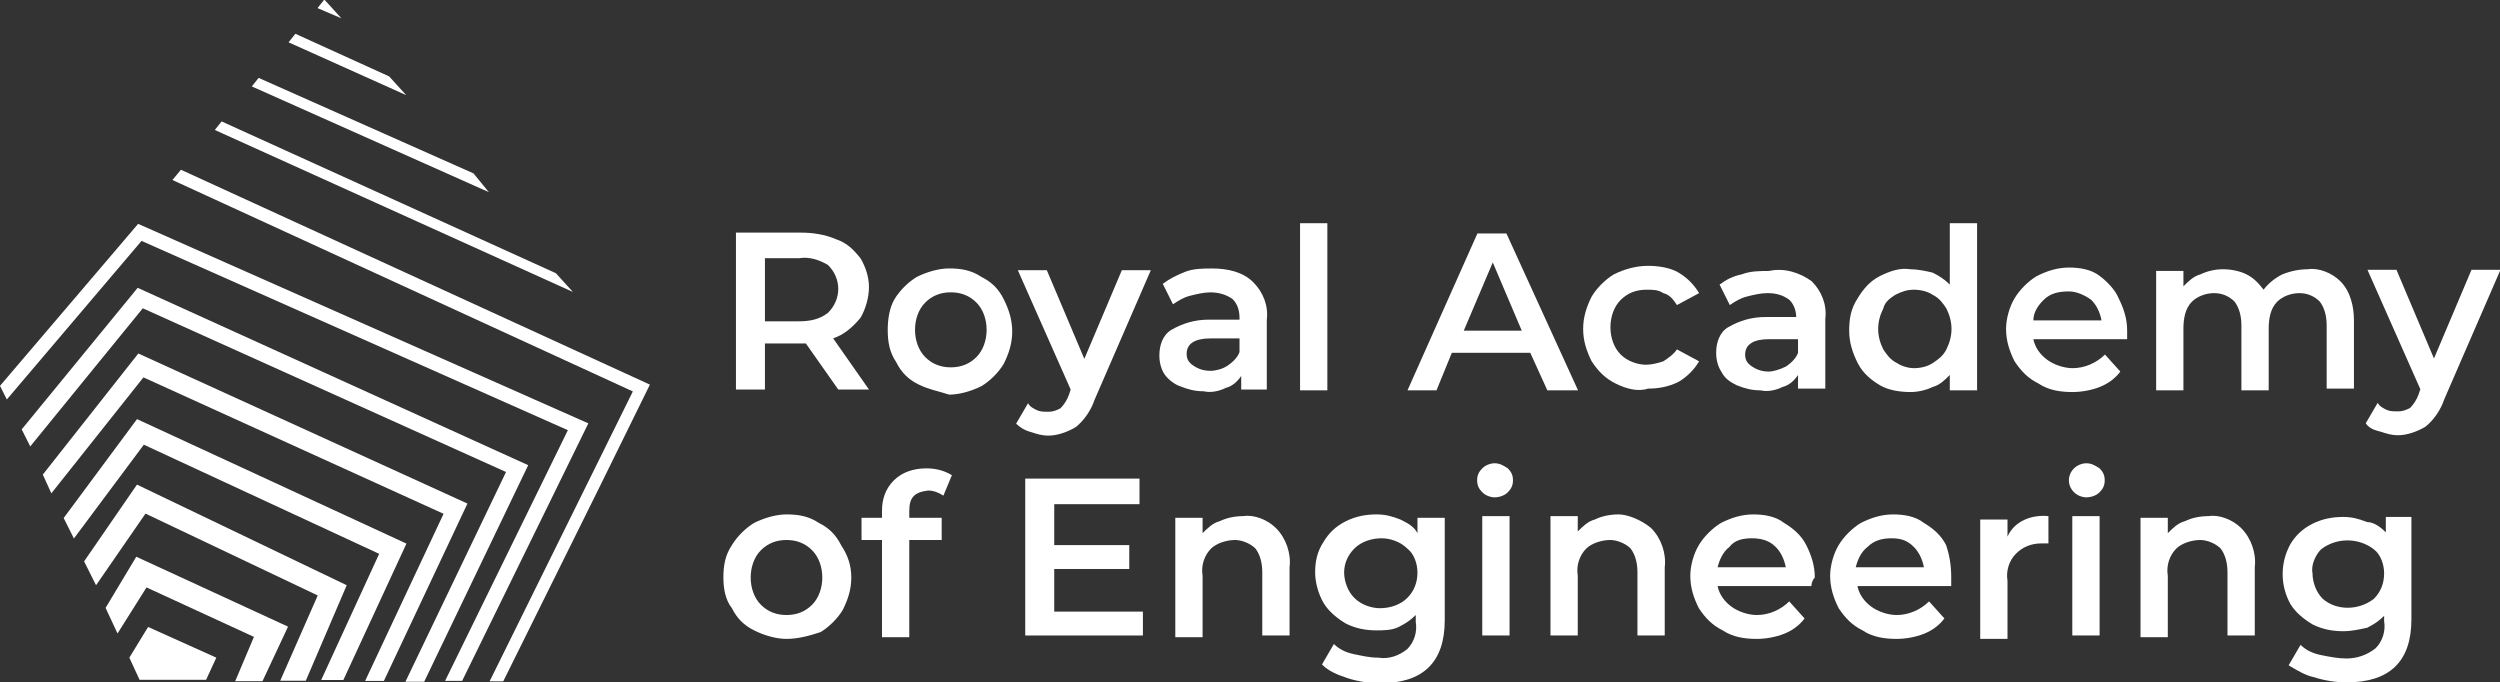 <?xml version="1.0" encoding="utf-8"?>
<!-- Generator: Adobe Illustrator 24.1.2, SVG Export Plug-In . SVG Version: 6.00 Build 0)  -->
<!DOCTYPE svg PUBLIC "-//W3C//DTD SVG 1.1//EN" "http://www.w3.org/Graphics/SVG/1.1/DTD/svg11.dtd">
<svg version="1.1" id="Layer_1" xmlns:x="http://ns.adobe.com/Extensibility/1.0/" xmlns:i="http://ns.adobe.com/AdobeIllustrator/10.0/" xmlns:graph="http://ns.adobe.com/Graphs/1.0/"
	 xmlns="http://www.w3.org/2000/svg" xmlns:xlink="http://www.w3.org/1999/xlink" x="0px" y="0px" viewBox="0 0 146.6 40"
	 style="enable-background:new 0 0 146.6 40;" xml:space="preserve">
<rect x="0" y="0" width="146.6" height="40" fill="#333333" stroke="none"/>
<style type="text/css">
	.st0{fill:#FFFFFF;}
</style>
<g id="Group_434" transform="translate(142.94 -696.898)">
	<g id="Group_415" transform="translate(-124.321 701.272)">
		<path id="Path_8189" class="st0" d="M0-3.9l1.4,0.6l-1-1.1L0-3.9z"/>
	</g>
	<g id="Group_416" transform="translate(-123.901 702.819)">
		<path id="Path_8190" class="st0" d="M0-4.3L0-4.3L0-4.3L0-4.3z"/>
	</g>
	<g id="Group_417" transform="translate(-135.355 738.063)">
		<path id="Path_8191" class="st0" d="M1.1-4.4L0-2.6l0.6,1.3h3.9l0.6-1.3L1.1-4.4z"/>
	</g>
	<g id="Group_418" transform="translate(-136.749 733.945)">
		<path id="Path_8192" class="st0" d="M1.8-4.4L0-1.4l0.7,1.5l1.7-2.7l6.3,2.9L7.6,2.9h1.6l1.5-3.2L1.8-4.4z"/>
	</g>
	<g id="Group_419" transform="translate(-138.008 729.716)">
		<path id="Path_8193" class="st0" d="M3.1-4.4L0,0.1l0.7,1.4l2.9-4.2l10.1,4.8l-2.2,5H13l2.4-5.6L3.1-4.4z"/>
	</g>
	<g id="Group_420" transform="translate(-139.206 725.875)">
		<path id="Path_8194" class="st0" d="M4.3-4.4L0,1.4l0.6,1.2l4.1-5.5l13.8,6.4l-3.4,7.4h1.3l3.7-8L4.3-4.4z"/>
	</g>
	<g id="Group_421" transform="translate(-140.429 722.027)">
		<path id="Path_8195" class="st0" d="M5.6-4.4L0,2.7l0.5,1.1L5.9-3l17.6,8l-4.6,9.8H20l4.9-10.4L5.6-4.4z"/>
	</g>
	<g id="Group_422" transform="translate(-141.667 718.176)">
		<path id="Path_8196" class="st0" d="M6.8-4.4L0,3.9l0.5,1l6.6-8.1l21.3,9.6l-5.9,12.3h1.1l6.1-12.7L6.8-4.4z"/>
	</g>
	<g id="Group_423" transform="translate(-142.94 714.324)">
		<path id="Path_8197" class="st0" d="M27.1,22.5h-1l7.2-14.7L8.3-3.3L0.4,6L0,5.2l0-0.1l0,0.1l8.1-9.5L34.5,7.4L27.1,22.5z"/>
	</g>
	<g id="Group_424" transform="translate(-130.344 708.419)">
		<path id="Path_8198" class="st0" d="M0-3.9l21,9.5L20,4.5L0.4-4.4L0-3.9z"/>
	</g>
	<g id="Group_425" transform="translate(-128.174 705.866)">
		<path id="Path_8199" class="st0" d="M0-3.9l13.9,6.2l-0.9-1.1L0.4-4.4L0-3.9z"/>
	</g>
	<g id="Group_426" transform="translate(-126.019 703.279)">
		<path id="Path_8200" class="st0" d="M0-3.9l6.9,3.1L5.9-1.9L0.4-4.4L0-3.9z"/>
	</g>
	<g id="Group_427" transform="translate(-132.83 711.252)">
		<path id="Path_8201" class="st0" d="M0-3.8L27,8.6l-8.4,17h0.8l5.6-11.3l3-6.1l0,0L0.5-4.4L0-3.8z"/>
	</g>
	<g id="Group_428" transform="translate(-99.784 714.939)">
		<path id="Path_8202" class="st0" d="M6,4.8L4.1,2.1c-0.1,0-0.2,0-0.4,0H1.7v2.7H0v-9.2h3.8c0.7,0,1.4,0.1,2.1,0.4
			c0.6,0.2,1,0.6,1.4,1.1c0.3,0.5,0.5,1.1,0.5,1.7c0,0.6-0.2,1.3-0.5,1.8C6.8,1.2,6.3,1.6,5.7,1.8l2.1,3H6z M5.4-2.5
			C4.9-2.8,4.3-3,3.7-2.9h-2v3.7h2c0.6,0,1.2-0.1,1.7-0.5C5.8-0.1,6-0.6,6-1.1C6-1.6,5.8-2.1,5.4-2.5L5.4-2.5z"/>
		<path id="Path_8203" class="st0" d="M10.7,4.5c-0.6-0.3-1-0.7-1.3-1.3C9,2.6,8.9,2,8.9,1.3C8.9,0.7,9,0,9.3-0.5
			c0.3-0.5,0.8-1,1.3-1.3c0.6-0.3,1.3-0.5,1.9-0.5c0.7,0,1.3,0.1,1.9,0.5c0.6,0.3,1,0.7,1.3,1.3c0.3,0.6,0.5,1.2,0.5,1.9
			c0,0.7-0.2,1.3-0.5,1.9c-0.3,0.5-0.8,1-1.3,1.3c-0.6,0.3-1.3,0.5-1.9,0.5C11.9,4.9,11.3,4.8,10.7,4.5z M14.1,2.9
			c0.4-0.4,0.6-1,0.6-1.6c0-0.6-0.2-1.2-0.6-1.6c-0.4-0.4-0.9-0.6-1.5-0.6c-0.6,0-1.1,0.2-1.5,0.6c-0.4,0.4-0.6,1-0.6,1.6
			c0,0.6,0.2,1.2,0.6,1.6c0.4,0.4,0.9,0.6,1.5,0.6C13.2,3.5,13.7,3.3,14.1,2.9L14.1,2.9z"/>
	</g>
	<g id="Group_429" transform="translate(-83.355 717.042)">
		<path id="Path_8204" class="st0" d="M7.9-4.3L4.6,3.3C4.4,3.9,4,4.5,3.5,4.9C3,5.2,2.4,5.4,1.9,5.4c-0.4,0-0.7-0.1-1-0.2
			C0.5,5.1,0.2,4.9,0,4.7l0.7-1.2C0.8,3.7,1,3.8,1.2,3.9C1.4,4,1.6,4,1.9,4c0.3,0,0.5-0.1,0.7-0.2C2.8,3.6,3,3.3,3.1,3l0.1-0.3
			l-3.1-7h1.7l2.2,5.2l2.2-5.2L7.9-4.3z"/>
		<path id="Path_8205" class="st0" d="M13.9-3.6c0.6,0.6,0.9,1.4,0.8,2.2v4.1h-1.5V1.9c-0.2,0.3-0.5,0.6-0.9,0.7
			c-0.4,0.2-0.9,0.3-1.3,0.2c-0.5,0-0.9-0.1-1.4-0.3C9.3,2.4,8.9,2.1,8.7,1.8C8.5,1.5,8.4,1.1,8.4,0.7c0-0.6,0.2-1.2,0.7-1.5
			c0.7-0.4,1.4-0.6,2.2-0.6h1.8v-0.1c0-0.4-0.1-0.8-0.4-1.1C12.3-2.9,11.8-3,11.4-3c-0.4,0-0.8,0.1-1.2,0.2c-0.4,0.1-0.7,0.3-1,0.5
			L8.6-3.5C9-3.8,9.4-4,9.9-4.2c0.5-0.2,1.1-0.2,1.6-0.2C12.4-4.4,13.3-4.2,13.9-3.6z M12.4,1.3c0.3-0.2,0.6-0.5,0.7-0.8v-0.8h-1.7
			C10.5-0.3,10,0,10,0.6c0,0.3,0.1,0.5,0.4,0.7c0.3,0.2,0.6,0.3,1,0.3C11.7,1.6,12.1,1.5,12.4,1.3L12.4,1.3z"/>
	</g>
	<g id="Group_430" transform="translate(-66.704 714.387)">
		<path id="Path_8206" class="st0" d="M0-4.4h1.6v9.8H0V-4.4z"/>
		<path id="Path_8207" class="st0" d="M13.5,3.2H8.9L8,5.4H6.3l4.1-9.2h1.7l4.2,9.2h-1.8L13.5,3.2z M13,1.9l-1.7-4l-1.7,4H13z"/>
		<path id="Path_8208" class="st0" d="M18.5,5c-0.6-0.3-1-0.7-1.4-1.3c-0.3-0.6-0.5-1.2-0.5-1.9c0-0.7,0.2-1.3,0.5-1.9
			c0.3-0.5,0.8-1,1.3-1.3c0.6-0.3,1.3-0.5,2-0.5c0.6,0,1.3,0.1,1.8,0.4c0.5,0.3,0.9,0.7,1.2,1.2l-1.3,0.7c-0.2-0.3-0.4-0.6-0.8-0.7
			c-0.3-0.2-0.6-0.2-1-0.2c-0.6,0-1.1,0.2-1.5,0.6c-0.4,0.4-0.6,1-0.6,1.6c0,0.6,0.2,1.2,0.6,1.6c0.4,0.4,1,0.6,1.5,0.6
			c0.3,0,0.7-0.1,1-0.2c0.3-0.2,0.6-0.4,0.8-0.7l1.3,0.7c-0.3,0.5-0.7,0.9-1.2,1.2c-0.6,0.3-1.2,0.4-1.8,0.4
			C19.8,5.5,19.1,5.3,18.5,5z"/>
		<path id="Path_8209" class="st0" d="M30-1c0.6,0.6,0.9,1.4,0.8,2.2v4.1h-1.6V4.5c-0.2,0.3-0.5,0.6-0.9,0.7
			c-0.4,0.2-0.9,0.3-1.3,0.2c-0.5,0-0.9-0.1-1.4-0.3c-0.4-0.2-0.7-0.4-0.9-0.8c-0.2-0.3-0.3-0.7-0.3-1.1c0-0.6,0.2-1.2,0.7-1.5
			c0.7-0.4,1.4-0.6,2.2-0.6h1.8V1.2c0-0.4-0.1-0.8-0.4-1.1c-0.4-0.3-0.8-0.4-1.3-0.4c-0.4,0-0.8,0.1-1.2,0.2c-0.4,0.1-0.7,0.3-1,0.5
			l-0.6-1.2c0.4-0.3,0.8-0.5,1.3-0.6c0.5-0.2,1.1-0.2,1.6-0.2C28.4-1.8,29.3-1.5,30-1z M28.5,4c0.3-0.2,0.6-0.5,0.7-0.8V2.4h-1.7
			c-0.9,0-1.4,0.3-1.4,0.9c0,0.3,0.1,0.5,0.4,0.7c0.3,0.2,0.6,0.3,1,0.3C27.7,4.3,28.1,4.2,28.5,4L28.5,4z"/>
		<path id="Path_8210" class="st0" d="M39.7-4.4v9.8h-1.6V4.5c-0.3,0.3-0.6,0.6-1,0.7c-0.4,0.2-0.9,0.3-1.3,0.3
			c-0.6,0-1.3-0.1-1.8-0.4c-0.5-0.3-1-0.7-1.3-1.3c-0.3-0.6-0.5-1.2-0.5-1.9c0-0.7,0.1-1.3,0.5-1.9c0.3-0.5,0.7-1,1.3-1.3
			c0.6-0.3,1.2-0.5,1.8-0.4c0.4,0,0.9,0.1,1.3,0.2c0.4,0.2,0.7,0.4,1,0.7v-3.6L39.7-4.4z M37.1,3.8c0.3-0.2,0.6-0.4,0.8-0.8
			c0.2-0.4,0.3-0.8,0.3-1.2c0-0.4-0.1-0.8-0.3-1.2c-0.2-0.3-0.4-0.6-0.8-0.8c-0.3-0.2-0.7-0.3-1.1-0.3c-0.4,0-0.7,0.1-1.1,0.3
			c-0.3,0.2-0.6,0.4-0.7,0.8c-0.2,0.4-0.3,0.8-0.3,1.2c0,0.4,0.1,0.8,0.3,1.2c0.2,0.3,0.4,0.6,0.8,0.8C35.3,4,35.7,4.1,36,4.1
			C36.4,4.1,36.8,4,37.1,3.8z"/>
		<path id="Path_8211" class="st0" d="M48.5,2.4H43c0.1,0.5,0.4,0.9,0.8,1.2c0.4,0.3,1,0.5,1.5,0.5c0.7,0,1.4-0.3,1.9-0.8l0.9,1
			c-0.3,0.4-0.7,0.7-1.2,0.9c-0.5,0.2-1.1,0.3-1.6,0.3c-0.7,0-1.4-0.1-2-0.5c-0.6-0.3-1-0.7-1.4-1.3c-0.3-0.6-0.5-1.2-0.5-1.9
			c0-0.6,0.2-1.3,0.5-1.8c0.3-0.5,0.8-1,1.3-1.3c0.6-0.3,1.2-0.5,1.9-0.5c0.6,0,1.3,0.1,1.8,0.5C47.3-1,47.8-0.5,48,0
			c0.3,0.6,0.5,1.2,0.5,1.9C48.5,2,48.5,2.2,48.5,2.4z M43.6,0.1C43.3,0.4,43,0.8,43,1.3h4c-0.1-0.5-0.3-0.9-0.6-1.2
			c-0.4-0.3-0.9-0.5-1.3-0.5C44.5-0.4,44-0.3,43.6,0.1L43.6,0.1z"/>
		<path id="Path_8212" class="st0" d="M61-1c0.6,0.6,0.8,1.5,0.8,2.3v4h-1.6V1.6c0-0.5-0.1-1-0.4-1.4c-0.3-0.3-0.7-0.5-1.2-0.5
			c-0.5,0-1,0.2-1.3,0.5c-0.4,0.4-0.5,1-0.5,1.6v3.6h-1.6V1.6c0-0.5-0.1-1-0.4-1.4c-0.3-0.3-0.7-0.5-1.2-0.5c-0.5,0-1,0.2-1.3,0.5
			c-0.4,0.4-0.5,1-0.5,1.6v3.6h-1.6v-7h1.6v0.9c0.3-0.3,0.6-0.6,1-0.7c0.4-0.2,0.9-0.3,1.3-0.3c0.5,0,1,0.1,1.4,0.3
			c0.4,0.2,0.7,0.5,1,0.9c0.3-0.4,0.7-0.7,1.1-0.9c0.5-0.2,1-0.3,1.5-0.3C59.7-1.8,60.5-1.5,61-1z"/>
	</g>
	<g id="Group_431" transform="translate(-4.212 717.12)">
		<path id="Path_8213" class="st0" d="M7.9-4.4L4.6,3.2C4.4,3.8,4,4.4,3.5,4.8C3,5.1,2.4,5.3,1.9,5.3c-0.4,0-0.7-0.1-1-0.2
			C0.5,5,0.2,4.9,0,4.6l0.7-1.2C0.8,3.6,1,3.7,1.2,3.8c0.2,0.1,0.4,0.1,0.7,0.1c0.3,0,0.5-0.1,0.7-0.2C2.8,3.5,3,3.2,3.1,2.9
			l0.1-0.3l-3.1-7h1.7l2.2,5.2l2.2-5.2L7.9-4.4z"/>
	</g>
	<g id="Group_432" transform="translate(-100.52 728.463)">
		<path id="Path_8214" class="st0" d="M1.8,5.4c-0.6-0.3-1-0.7-1.3-1.3C0.1,3.6,0,2.9,0,2.3C0,1.6,0.1,1,0.5,0.4
			c0.3-0.5,0.8-1,1.3-1.3c0.6-0.3,1.3-0.5,1.9-0.5c0.7,0,1.3,0.1,1.9,0.5c0.6,0.3,1,0.7,1.3,1.3C7.3,1,7.5,1.6,7.5,2.3
			c0,0.7-0.2,1.3-0.5,1.9c-0.3,0.5-0.8,1-1.3,1.3C5.1,5.7,4.4,5.9,3.7,5.9C3.1,5.9,2.4,5.7,1.8,5.4z M5.2,3.9c0.4-0.4,0.6-1,0.6-1.6
			c0-0.6-0.2-1.2-0.6-1.6C4.8,0.3,4.3,0.1,3.7,0.1c-0.6,0-1.1,0.2-1.5,0.6c-0.4,0.4-0.6,1-0.6,1.6c0,0.6,0.2,1.2,0.6,1.6
			c0.4,0.4,0.9,0.6,1.5,0.6C4.3,4.5,4.8,4.3,5.2,3.9z"/>
		<path id="Path_8215" class="st0" d="M10.9-1.6v0.4h1.9v1.3h-1.9v5.7H9.3V0.1H8.1v-1.3h1.2v-0.4c0-0.7,0.2-1.3,0.7-1.8
			c0.5-0.5,1.2-0.7,1.9-0.7c0.5,0,1,0.1,1.5,0.4l-0.5,1.2c-0.3-0.2-0.6-0.3-0.9-0.3C11.2-2.7,10.9-2.4,10.9-1.6z"/>
		<path id="Path_8216" class="st0" d="M24.6,4.3v1.4h-6.9v-9.2h6.7V-2h-5v2.4h4.4v1.4h-4.4v2.5L24.6,4.3z"/>
		<path id="Path_8217" class="st0" d="M32.4-0.6c0.6,0.6,0.9,1.5,0.8,2.3v4h-1.6V2c0-0.5-0.1-1-0.4-1.4c-0.3-0.3-0.8-0.5-1.2-0.5
			c-0.5,0-1.1,0.2-1.4,0.5c-0.4,0.4-0.6,1-0.5,1.6v3.6h-1.6v-7h1.6v0.9c0.3-0.3,0.6-0.6,1-0.7c0.4-0.2,0.9-0.3,1.4-0.3
			C31.1-1.4,31.9-1.1,32.4-0.6z"/>
		<path id="Path_8218" class="st0" d="M42.3-1.2v6c0,2.5-1.3,3.7-3.8,3.7c-0.6,0-1.3-0.1-1.9-0.3C36,8,35.5,7.8,35.1,7.4l0.7-1.2
			c0.3,0.3,0.7,0.5,1.2,0.6C37.5,6.9,37.9,7,38.4,7c0.6,0.1,1.2-0.1,1.7-0.5c0.4-0.4,0.6-1,0.5-1.6V4.5c-0.3,0.3-0.6,0.5-1,0.7
			c-0.4,0.2-0.9,0.2-1.3,0.2c-0.6,0-1.2-0.1-1.8-0.4c-0.5-0.3-1-0.7-1.3-1.2c-0.3-0.5-0.5-1.2-0.5-1.8c0-0.6,0.1-1.2,0.5-1.8
			c0.3-0.5,0.7-0.9,1.3-1.2c0.6-0.3,1.2-0.4,1.8-0.4c0.5,0,0.9,0.1,1.4,0.3c0.4,0.2,0.8,0.4,1,0.8v-0.9L42.3-1.2z M40.1,3.5
			c0.4-0.4,0.6-0.9,0.6-1.5c0-0.5-0.2-1.1-0.6-1.4c-0.4-0.4-1-0.6-1.5-0.6C38,0,37.4,0.2,37,0.6c-0.4,0.4-0.6,0.9-0.6,1.4
			c0,0.5,0.2,1.1,0.6,1.5c0.4,0.4,1,0.6,1.5,0.6C39.1,4.1,39.7,3.9,40.1,3.5z"/>
		<path id="Path_8219" class="st0" d="M44.5-2.7c-0.2-0.2-0.3-0.4-0.3-0.7c0-0.3,0.1-0.5,0.3-0.7c0.2-0.2,0.5-0.3,0.7-0.3
			c0.3,0,0.5,0.1,0.8,0.3c0.2,0.2,0.3,0.4,0.3,0.7c0,0.3-0.1,0.5-0.3,0.7c-0.2,0.2-0.5,0.3-0.8,0.3C45-2.4,44.7-2.5,44.5-2.7z
			 M44.5-1.3h1.6v7h-1.6V-1.3z"/>
		<path id="Path_8220" class="st0" d="M54.4-0.6c0.6,0.6,0.9,1.5,0.8,2.3v4h-1.6V2c0-0.5-0.1-1-0.4-1.4c-0.3-0.3-0.8-0.5-1.2-0.5
			c-0.5,0-1.1,0.2-1.4,0.5c-0.4,0.4-0.6,1-0.5,1.6v3.5h-1.6v-7h1.6v0.9c0.3-0.3,0.6-0.6,1-0.7c0.4-0.2,0.9-0.3,1.4-0.3
			C53-1.4,53.8-1.1,54.4-0.6z"/>
		<path id="Path_8221" class="st0" d="M63.8,2.8h-5.5c0.1,0.5,0.4,0.9,0.8,1.2c0.4,0.3,1,0.5,1.5,0.5c0.7,0,1.4-0.3,1.9-0.8l0.9,1
			c-0.3,0.4-0.7,0.7-1.2,0.9c-0.5,0.2-1.1,0.3-1.6,0.3c-0.7,0-1.4-0.1-2-0.5c-0.6-0.3-1-0.7-1.4-1.3c-0.3-0.6-0.5-1.2-0.5-1.9
			c0-0.6,0.2-1.3,0.5-1.8c0.3-0.5,0.8-1,1.3-1.3c0.6-0.3,1.2-0.5,1.9-0.5c0.6,0,1.3,0.1,1.8,0.5c0.5,0.3,1,0.7,1.3,1.3
			c0.3,0.6,0.5,1.2,0.5,1.9C63.9,2.4,63.8,2.6,63.8,2.8z M59,0.5c-0.4,0.3-0.6,0.8-0.7,1.2h4c-0.1-0.5-0.3-0.9-0.6-1.2
			C61.3,0.1,60.8,0,60.3,0C59.8,0,59.3,0.1,59,0.5z"/>
		<path id="Path_8222" class="st0" d="M72,2.8h-5.5c0.1,0.5,0.4,0.9,0.8,1.2c0.4,0.3,1,0.5,1.5,0.5c0.7,0,1.4-0.3,1.9-0.8l0.9,1
			c-0.3,0.4-0.7,0.7-1.2,0.9c-0.5,0.2-1.1,0.3-1.6,0.3c-0.7,0-1.4-0.1-2-0.5c-0.6-0.3-1-0.7-1.4-1.3c-0.3-0.6-0.5-1.2-0.5-1.9
			c0-0.6,0.2-1.3,0.5-1.8c0.3-0.5,0.8-1,1.3-1.3c0.6-0.3,1.2-0.5,1.9-0.5c0.6,0,1.3,0.1,1.8,0.5c0.5,0.3,1,0.7,1.3,1.3
			C71.9,1,72,1.6,72,2.3C72,2.4,72,2.6,72,2.8z M67.1,0.5c-0.4,0.3-0.6,0.8-0.7,1.2h4c-0.1-0.5-0.3-0.9-0.6-1.2
			C69.4,0.1,69,0,68.5,0C68,0,67.5,0.1,67.1,0.5z"/>
		<path id="Path_8223" class="st0" d="M77.7-1.3v1.6c-0.1,0-0.3,0-0.4,0c-0.6,0-1.1,0.2-1.5,0.6c-0.4,0.4-0.6,1-0.5,1.6v3.4h-1.6v-7
			h1.6v1C75.7-1,76.7-1.4,77.7-1.3z"/>
		<path id="Path_8224" class="st0" d="M79.2-2.7c-0.4-0.4-0.4-1,0-1.4c0,0,0,0,0,0c0.2-0.2,0.5-0.3,0.7-0.3c0.3,0,0.5,0.1,0.8,0.3
			C80.9-3.9,81-3.7,81-3.4c0,0.3-0.1,0.5-0.3,0.7c-0.2,0.2-0.5,0.3-0.8,0.3C79.7-2.4,79.4-2.5,79.2-2.7z M79.1-1.3h1.6v7h-1.6V-1.3z
			"/>
		<path id="Path_8225" class="st0" d="M89-0.6c0.6,0.6,0.9,1.5,0.8,2.3v4h-1.6V2c0-0.5-0.1-1-0.4-1.4c-0.3-0.3-0.8-0.5-1.2-0.5
			c-0.5,0-1.1,0.2-1.4,0.5c-0.4,0.4-0.6,1-0.5,1.6v3.6h-1.6v-7h1.6v0.9c0.3-0.3,0.6-0.6,1-0.7c0.4-0.2,0.9-0.3,1.4-0.3
			C87.7-1.4,88.5-1.1,89-0.6z"/>
	</g>
	<g id="Group_433" transform="translate(-9.035 731.512)">
		<path id="Path_8226" class="st0" d="M7.5-4.3v6c0,2.5-1.3,3.7-3.8,3.7c-0.6,0-1.3-0.1-1.9-0.3C1.3,5,0.8,4.7,0.3,4.4l0.7-1.2
			c0.3,0.3,0.7,0.5,1.2,0.6C2.7,3.9,3.2,4,3.7,4C4.3,4,4.9,3.8,5.4,3.4c0.4-0.4,0.6-1,0.5-1.6V1.5C5.6,1.8,5.3,2,4.9,2.2
			C4.4,2.3,4,2.4,3.5,2.4C2.9,2.4,2.3,2.3,1.7,2c-0.5-0.3-1-0.7-1.3-1.2c-0.6-1.1-0.6-2.4,0-3.5c0.3-0.5,0.7-0.9,1.3-1.2
			c0.6-0.3,1.2-0.4,1.8-0.4c0.5,0,0.9,0.1,1.4,0.3C5.3-4,5.7-3.7,6-3.4v-0.9L7.5-4.3z M5.3,0.5C5.7,0.1,5.9-0.4,5.9-1
			c0-0.5-0.2-1.1-0.6-1.4c-0.9-0.7-2.2-0.7-3.1,0C1.9-2.1,1.6-1.5,1.7-1c0,0.5,0.2,1.1,0.6,1.5C3.1,1.2,4.4,1.2,5.3,0.5z"/>
	</g>
</g>
</svg>
